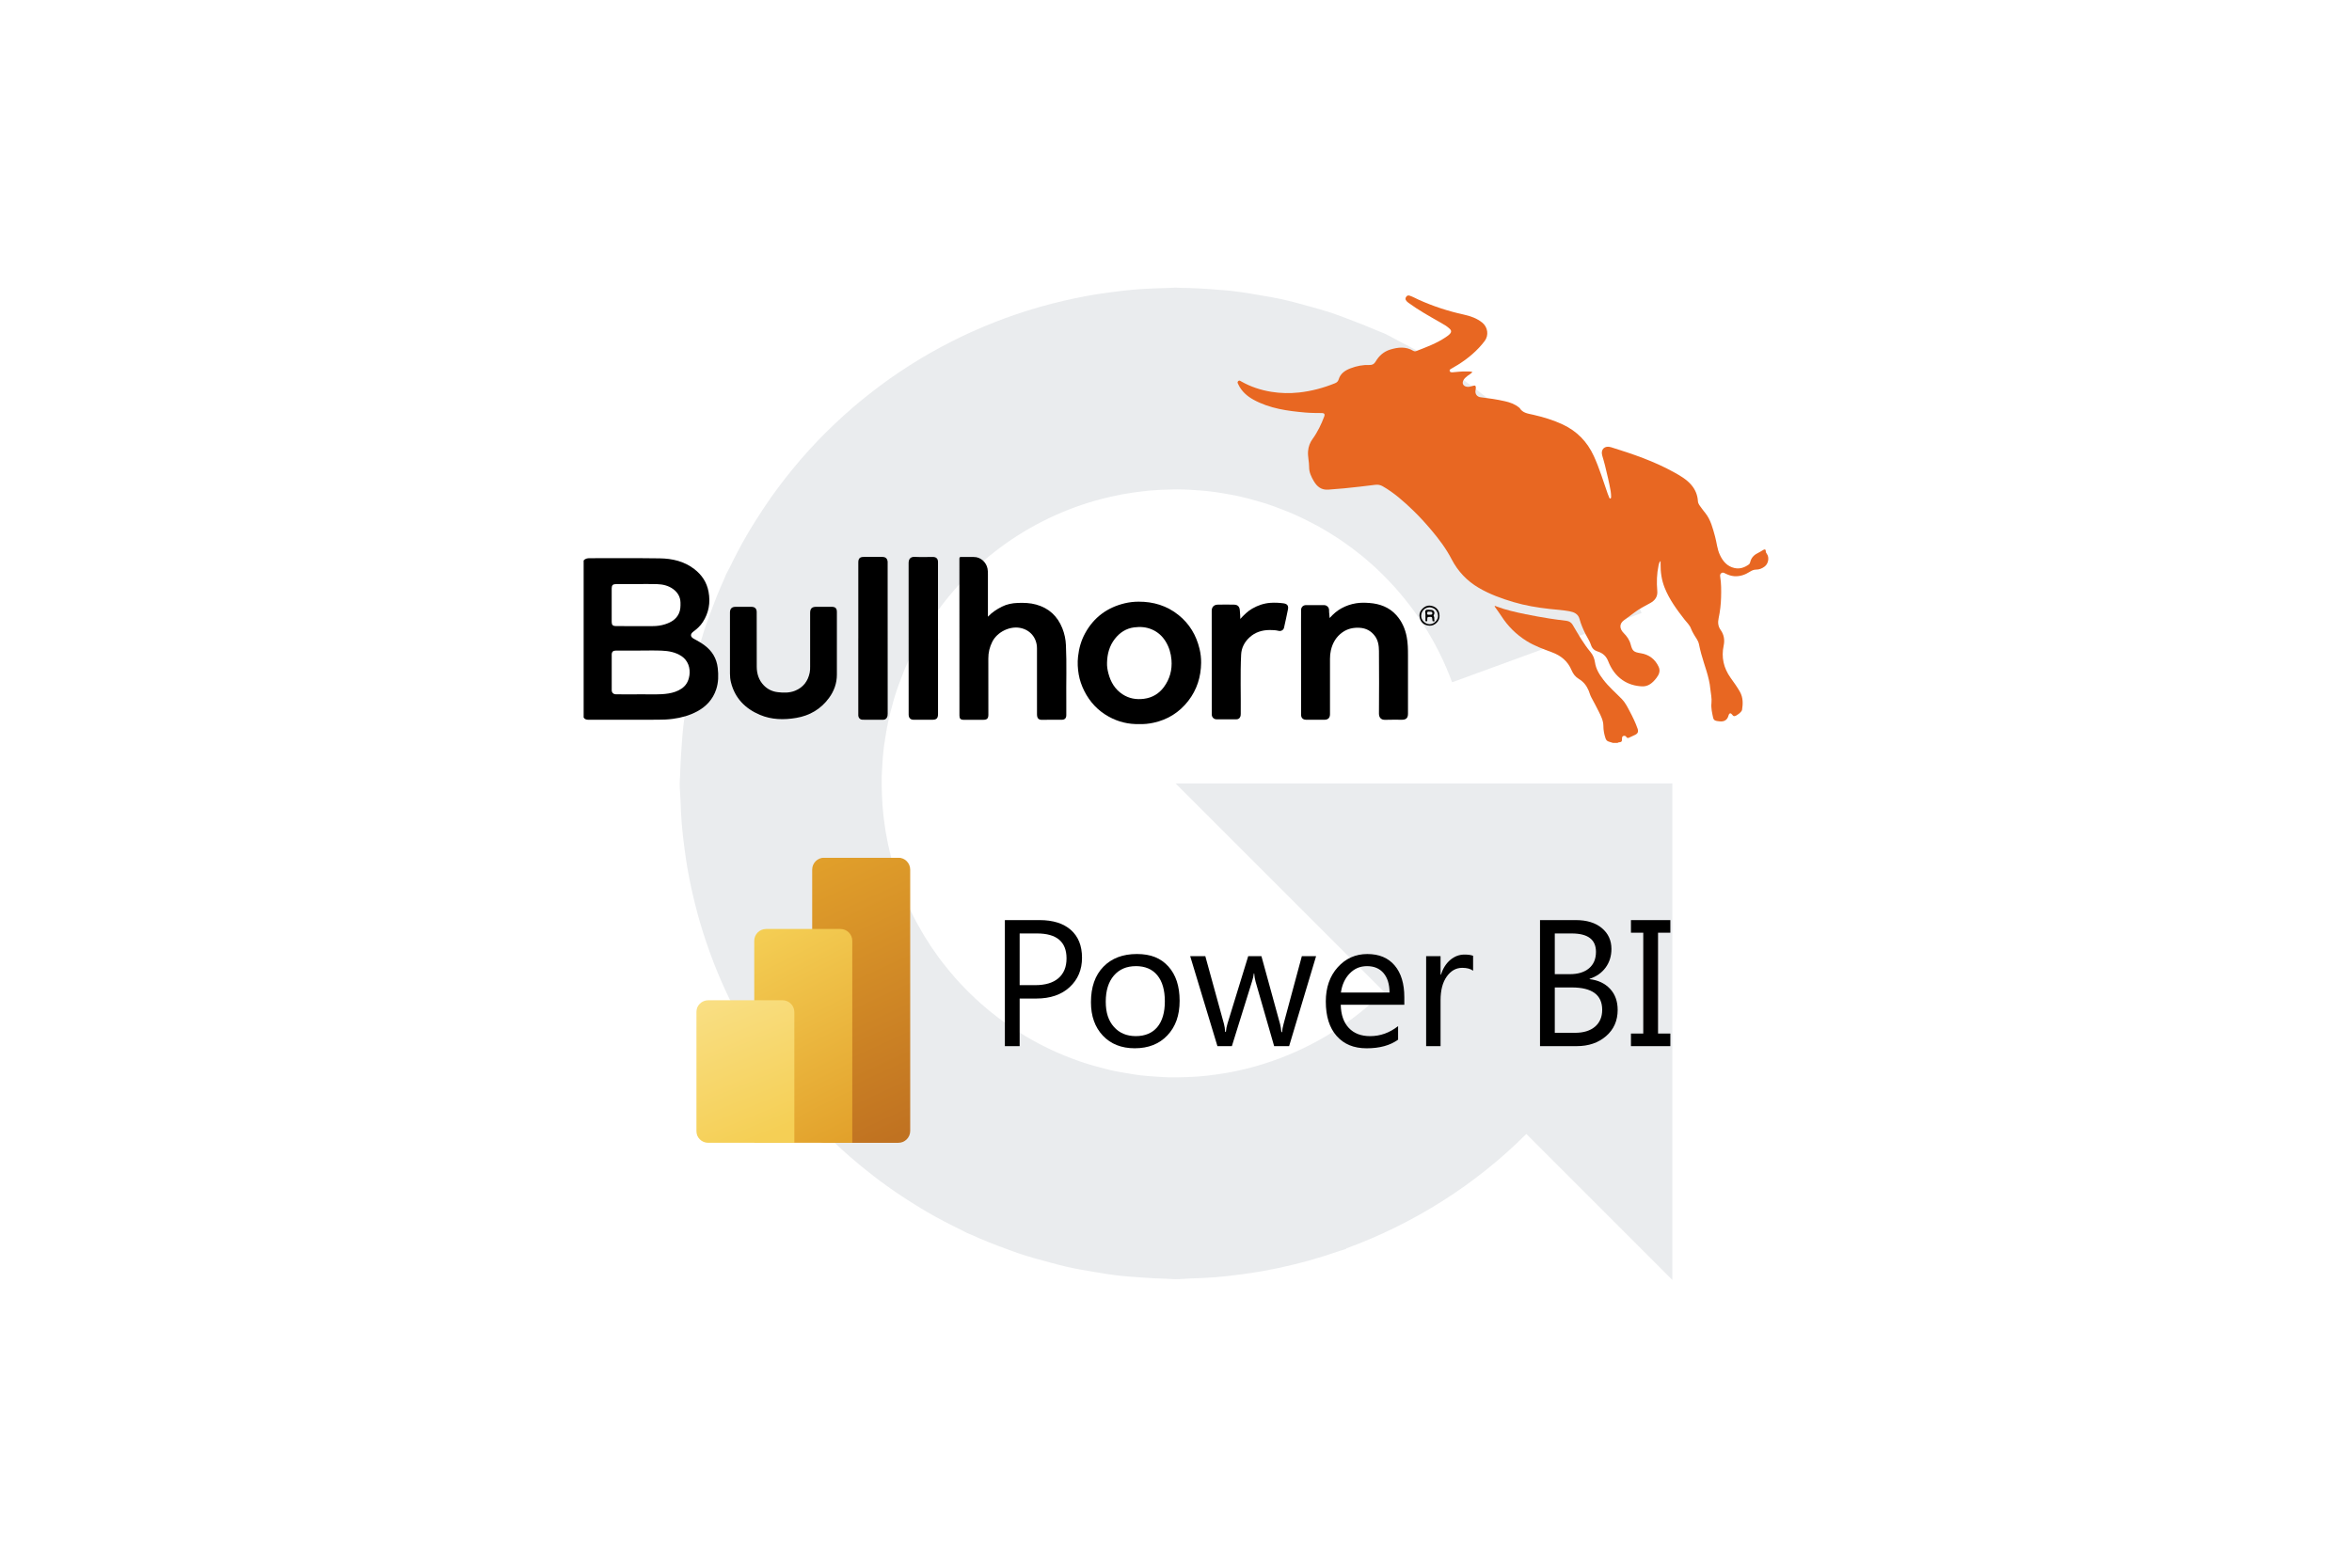 <?xml version="1.0" encoding="UTF-8"?>
<svg xmlns="http://www.w3.org/2000/svg" xmlns:xlink="http://www.w3.org/1999/xlink" viewBox="0 0 1200 800">
  <defs>
    <style>
      .cls-1 {
        fill: none;
      }

      .cls-2 {
        fill: #2c3e50;
        opacity: .1;
      }

      .cls-3 {
        clip-path: url(#clippath);
      }

      .cls-4 {
        mask: url(#mask);
      }

      .cls-5 {
        fill: #e86722;
      }

      .cls-6 {
        fill: #fff;
      }

      .cls-7 {
        clip-path: url(#clippath-1);
      }

      .cls-8 {
        clip-path: url(#clippath-4);
      }

      .cls-9 {
        clip-path: url(#clippath-3);
      }

      .cls-10 {
        clip-path: url(#clippath-2);
      }

      .cls-11 {
        clip-path: url(#clippath-6);
      }

      .cls-12 {
        clip-path: url(#clippath-5);
      }

      .cls-13 {
        isolation: isolate;
      }

      .cls-14 {
        fill: url(#Naamloos_verloop_50);
      }

      .cls-15 {
        fill: url(#Naamloos_verloop_51);
      }

      .cls-16 {
        fill: url(#Naamloos_verloop_49);
      }
    </style>
    <clipPath id="clippath">
      <rect class="cls-1" x="271.22" y="413.08" width="665.05" height="194.72"></rect>
    </clipPath>
    <clipPath id="clippath-1">
      <rect class="cls-1" x="271.22" y="413.08" width="665.05" height="194.72"></rect>
    </clipPath>
    <clipPath id="clippath-2">
      <rect class="cls-1" x="355.27" y="437.69" width="496.95" height="145.5"></rect>
    </clipPath>
    <mask id="mask" x="329.77" y="418.77" width="189.67" height="184.43" maskUnits="userSpaceOnUse">
      <g>
        <rect x="329.77" y="418.77" width="189.67" height="184.43"></rect>
        <g class="cls-13">
          <rect x="355.27" y="437.69" width="109.12" height="145.5"></rect>
          <path class="cls-6" d="m458.32,437.69c3.35,0,6.07,2.72,6.07,6.07v133.36c0,3.35-2.72,6.07-6.07,6.07h-96.99c-3.35,0-6.06-2.71-6.06-6.06v-60.62c0-3.35,2.72-6.06,6.06-6.06h23.49v-30.31c0-3.35,2.71-6.06,6.06-6.06h23.49v-30.3c0-3.35,2.72-6.07,6.07-6.07h37.88Z"></path>
        </g>
      </g>
    </mask>
    <clipPath id="clippath-3">
      <rect class="cls-1" x="329.77" y="418.77" width="189.67" height="184.43"></rect>
    </clipPath>
    <clipPath id="clippath-4">
      <path class="cls-1" d="m420.44,437.69h37.88c3.35,0,6.07,2.72,6.07,6.07v133.36c0,3.35-2.72,6.07-6.07,6.07h-37.87c-3.35,0-6.07-2.72-6.07-6.07v-133.36c0-3.35,2.72-6.07,6.07-6.07Z"></path>
    </clipPath>
    <linearGradient id="Naamloos_verloop_51" data-name="Naamloos verloop 51" x1="-169.01" y1="713.05" x2="-168.01" y2="713.05" gradientTransform="translate(-107030.34 25903.83) rotate(90) scale(150.72 -150.72)" gradientUnits="userSpaceOnUse">
      <stop offset="0" stop-color="#e2a12b"></stop>
      <stop offset="1" stop-color="#c07221"></stop>
    </linearGradient>
    <clipPath id="clippath-5">
      <path class="cls-1" d="m390.88,474.06c-3.35,0-6.06,2.71-6.06,6.06v103.06h0s50.02,0,50.02,0v-103.06c0-3.35-2.71-6.06-6.06-6.06h-37.89Z"></path>
    </clipPath>
    <linearGradient id="Naamloos_verloop_50" data-name="Naamloos verloop 50" x1="-168.72" y1="713.84" x2="-167.72" y2="713.84" gradientTransform="translate(-83900.35 20395.82) rotate(90) scale(118.11 -118.11)" gradientUnits="userSpaceOnUse">
      <stop offset="0" stop-color="#f5cf55"></stop>
      <stop offset="1" stop-color="#e2a12b"></stop>
    </linearGradient>
    <clipPath id="clippath-6">
      <path class="cls-1" d="m361.33,510.44c-3.35,0-6.06,2.72-6.06,6.06v60.62c0,3.35,2.71,6.06,6.06,6.06h43.95v-66.69c0-3.35-2.71-6.06-6.06-6.06h-37.89Z"></path>
    </clipPath>
    <linearGradient id="Naamloos_verloop_49" data-name="Naamloos verloop 49" x1="-168.67" y1="715.93" x2="-167.67" y2="715.93" gradientTransform="translate(-54605.83 13458.44) rotate(90) scale(76.8 -76.8)" gradientUnits="userSpaceOnUse">
      <stop offset="0" stop-color="#f9df84"></stop>
      <stop offset="1" stop-color="#f5cf55"></stop>
    </linearGradient>
  </defs>
  <g id="Laag_1" data-name="Laag 1">
    <path class="cls-2" d="m852.83,399.8h-253.02l106.15,106.15c-15.81,15.81-35.2,27.96-56.76,35.48-3.08,1.07-6.2,2.05-9.34,2.92-1.55.43-3.11.82-4.68,1.2-3.07.74-6.16,1.4-9.27,1.95-1.84.32-3.7.59-5.57.85-2.88.4-5.77.74-8.67.97-2.19.17-4.39.26-6.6.33-2.74.1-5.48.17-8.23.12-2.16-.04-4.29-.19-6.42-.32-2.96-.19-5.92-.38-8.88-.75-1.6-.19-3.16-.48-4.74-.72-3.51-.55-7.02-1.14-10.51-1.95-.92-.21-1.82-.48-2.74-.7-4.08-1.03-8.16-2.17-12.2-3.55-.42-.14-.83-.31-1.25-.46-4.39-1.55-8.75-3.29-13.06-5.28-.33-.15-.66-.32-.99-.47-4.22-1.98-8.3-4.14-12.24-6.46-.6-.35-1.18-.72-1.77-1.08-3.57-2.16-7.01-4.45-10.34-6.87-.86-.63-1.72-1.27-2.57-1.92-3-2.27-5.89-4.64-8.68-7.11-.95-.84-1.89-1.7-2.82-2.56-2.65-2.46-5.2-5.01-7.64-7.64-.84-.9-1.67-1.82-2.49-2.74-2.47-2.8-4.84-5.68-7.09-8.64-.6-.79-1.2-1.59-1.79-2.39-2.37-3.25-4.61-6.58-6.7-10-.34-.55-.68-1.11-1.01-1.67-2.2-3.71-4.26-7.51-6.13-11.39-.17-.34-.33-.68-.49-1.02-1.91-4.04-3.65-8.16-5.2-12.35-.11-.29-.22-.59-.32-.88-1.5-4.13-2.8-8.34-3.93-12.59-.14-.52-.27-1.04-.4-1.56-1.01-3.97-1.85-7.99-2.53-12.04-.17-.99-.31-1.99-.46-2.99-.54-3.62-.94-7.26-1.22-10.91-.11-1.54-.17-3.09-.23-4.64-.14-3.29-.22-6.58-.14-9.89.04-1.73.16-3.44.26-5.16.19-3.29.42-6.58.83-9.87.18-1.43.43-2.83.65-4.25.55-3.59,1.17-7.18,1.99-10.75.23-1.02.52-2.01.78-3.02.99-3.91,2.08-7.81,3.4-11.68.25-.75.55-1.48.81-2.22,1.43-3.98,3.01-7.94,4.79-11.85.38-.84.8-1.66,1.2-2.5,1.72-3.6,3.57-7.1,5.53-10.49.73-1.25,1.49-2.48,2.26-3.71,1.72-2.79,3.53-5.5,5.41-8.14,1.18-1.64,2.39-3.26,3.63-4.86,1.63-2.11,3.32-4.16,5.05-6.16,1.58-1.82,3.2-3.61,4.87-5.35,1.6-1.68,3.25-3.32,4.92-4.92,1.86-1.78,3.76-3.51,5.71-5.19,1.71-1.47,3.45-2.9,5.22-4.28,1.99-1.56,4.01-3.08,6.07-4.54,1.94-1.37,3.91-2.69,5.91-3.96,2-1.28,4.02-2.51,6.08-3.69,2.19-1.25,4.41-2.44,6.66-3.58,2.01-1.02,4.05-2.01,6.11-2.95,2.34-1.06,4.71-2.05,7.09-2.99,2.16-.85,4.34-1.65,6.54-2.39,2.28-.78,4.58-1.49,6.9-2.16,2.55-.73,5.13-1.4,7.74-1.99,1.96-.45,3.92-.87,5.9-1.24,3.2-.6,6.42-1.09,9.69-1.48,1.43-.18,2.87-.35,4.3-.48,3.91-.35,7.87-.55,11.86-.6.92-.01,1.83-.04,2.75-.04,4.31.03,8.58.26,12.8.65.78.07,1.55.11,2.32.2,4.08.44,8.09,1.09,12.06,1.84,1.01.19,2.01.35,3.02.56,3.59.76,7.11,1.71,10.61,2.73,1.38.4,2.76.76,4.13,1.2,3.16,1.01,6.24,2.19,9.3,3.4,1.6.63,3.2,1.24,4.79,1.94,3.03,1.33,5.99,2.78,8.92,4.29,1.38.71,2.76,1.42,4.11,2.16,3.21,1.79,6.34,3.7,9.4,5.71.83.55,1.67,1.09,2.49,1.65,3.39,2.33,6.69,4.79,9.88,7.39.41.33.81.66,1.21.99,3.39,2.82,6.65,5.78,9.78,8.89,15.76,15.66,27.8,34.38,35.28,54.84l96.65-35.34c-12.52-34.23-32.62-65.58-58.9-91.87l.08-.08c-.58-.58-1.23-1.08-1.81-1.65-4.52-4.44-9.22-8.7-14.11-12.82-1.52-1.28-3.05-2.53-4.6-3.77-4.58-3.68-9.29-7.21-14.16-10.59-2.25-1.56-4.54-3.05-6.84-4.55-4.33-2.8-8.73-5.51-13.28-8.07-3.17-1.79-6.42-3.44-9.67-5.1-2.61-1.32-5.07-2.84-7.75-4.09-1.51-.7-3.06-1.18-4.57-1.85-3.58-1.58-7.24-2.99-10.91-4.41-4.3-1.66-8.59-3.32-12.93-4.73-3.19-1.04-6.45-1.91-9.7-2.82-5.06-1.43-10.11-2.81-15.2-3.91-2.53-.55-5.11-.95-7.67-1.42-5.93-1.09-11.86-2.06-17.8-2.72-2.05-.23-4.13-.35-6.19-.52-6.47-.55-12.91-.92-19.36-.98-.79,0-1.56-.12-2.36-.12-1.41,0-2.78.19-4.19.21-6.08.11-12.13.37-18.15.92-2.95.26-5.85.62-8.77.98-5,.63-9.97,1.35-14.91,2.28-3.73.69-7.42,1.48-11.09,2.33-4.03.94-8.03,1.95-12.01,3.09-4.2,1.19-8.34,2.49-12.45,3.89-3.47,1.18-6.9,2.44-10.31,3.77-4.24,1.65-8.41,3.4-12.53,5.27-3.33,1.51-6.6,3.1-9.87,4.75-3.89,1.97-7.72,4.02-11.49,6.18-3.45,1.97-6.82,4.05-10.18,6.18-3.35,2.14-6.65,4.33-9.88,6.62-3.55,2.51-7.02,5.12-10.45,7.82-2.87,2.26-5.7,4.57-8.47,6.95-3.43,2.95-6.77,6-10.06,9.14-2.65,2.54-5.23,5.12-7.77,7.76-3.01,3.14-5.93,6.36-8.79,9.67-2.69,3.12-5.29,6.31-7.83,9.56-2.33,2.99-4.61,6.01-6.82,9.12-2.91,4.08-5.65,8.27-8.32,12.53-1.56,2.5-3.12,4.99-4.6,7.56-3.03,5.24-5.82,10.61-8.48,16.08-.61,1.27-1.36,2.42-1.95,3.71-.34.72-.56,1.47-.89,2.19-2.67,5.86-5.04,11.86-7.26,17.96-.71,1.96-1.48,3.9-2.15,5.86-1.9,5.66-3.52,11.43-5.02,17.25-.66,2.53-1.38,5.05-1.95,7.59-1.14,5.07-2.02,10.23-2.85,15.41-.54,3.33-1.12,6.66-1.53,9.99-.55,4.54-.86,9.13-1.16,13.74-.26,3.91-.52,7.82-.59,11.72-.03,1.66-.25,3.27-.25,4.94,0,2.95.34,5.82.44,8.75.13,3.65.26,7.3.55,10.93.4,5.19,1.01,10.3,1.72,15.4.39,2.73.77,5.46,1.25,8.17,1.01,5.83,2.23,11.57,3.63,17.26.48,1.94.97,3.87,1.49,5.8,1.67,6.16,3.56,12.2,5.68,18.16.55,1.56,1.12,3.11,1.7,4.65,2.28,6.04,4.76,11.96,7.48,17.77.75,1.61,1.53,3.21,2.32,4.81,2.72,5.52,5.62,10.92,8.72,16.2,1.14,1.94,2.31,3.85,3.5,5.75,2.98,4.78,6.09,9.45,9.38,14.01,1.63,2.28,3.32,4.51,5.03,6.73,3.15,4.07,6.39,8.04,9.77,11.91,2.09,2.4,4.24,4.75,6.43,7.07,3.4,3.6,6.89,7.1,10.49,10.49,2.33,2.2,4.7,4.36,7.13,6.48,3.92,3.43,7.95,6.72,12.09,9.9,2.25,1.73,4.5,3.44,6.82,5.1,4.78,3.44,9.7,6.68,14.73,9.78,1.87,1.15,3.71,2.31,5.62,3.41,5.8,3.38,11.76,6.49,17.85,9.41.94.45,1.79,1,2.74,1.44.53.25,1.08.41,1.62.65,6.25,2.86,12.66,5.4,19.17,7.75,1.63.59,3.25,1.23,4.89,1.79,5.83,1.96,11.77,3.63,17.78,5.18,2.44.63,4.87,1.33,7.31,1.88,4.98,1.12,10.05,1.98,15.14,2.81,3.51.57,7.01,1.18,10.52,1.6,4.2.5,8.45.78,12.71,1.07,4.35.3,8.69.58,13.03.66,1.45.02,2.86.22,4.32.22,2.59,0,5.1-.31,7.68-.39,4.32-.13,8.62-.3,12.9-.65,4.43-.36,8.8-.89,13.16-1.47,3.6-.49,7.18-1,10.75-1.64,4.89-.87,9.71-1.9,14.5-3.05,2.99-.72,5.96-1.47,8.92-2.29,5.04-1.4,10-2.96,14.9-4.66,1.38-.48,2.81-.8,4.18-1.31l-.07-.2c34.85-12.77,66.25-32.72,91.99-58.46l74.5,74.5v-253.42h-.4Z"></path>
    <g>
      <path class="cls-5" d="m822.94,379.11c-.71-.22-1.43-.45-2.14-.66-.89-.26-1.38-.85-1.67-1.72-.67-2.04-1.08-4.1-1.08-6.27,0-2.7-1.24-5.09-2.41-7.45-1.2-2.41-2.46-4.78-3.75-7.15-.6-1.1-.88-2.31-1.35-3.45-1.04-2.49-2.64-4.53-4.97-5.92-1.79-1.06-2.97-2.62-3.75-4.47-1.92-4.62-5.39-7.45-10-9.16-4.47-1.66-8.99-3.26-13.06-5.83-5.17-3.26-9.42-7.44-12.72-12.59-1.11-1.72-2.36-3.36-3.53-5.02.42-.43.71-.06.96.04,4.84,1.83,9.88,2.94,14.92,3.98,4.03.83,8.09,1.53,12.15,2.19,2.88.47,5.78.81,8.67,1.17,1.43.18,2.47.88,3.19,2.09,2.82,4.78,5.54,9.61,9.12,13.89,1.24,1.48,1.97,3.28,2.24,5.19.49,3.43,2.23,6.22,4.28,8.9,2.78,3.65,6.28,6.61,9.45,9.88,1.71,1.77,2.8,3.96,3.93,6.1,1.54,2.92,3.01,5.88,4.09,9.01.53,1.53.12,2.48-1.31,3.15-.96.45-1.95.86-2.89,1.35-.66.34-1.15.38-1.58-.33-.34-.55-.94-.63-1.48-.47-.56.17-.68.71-.68,1.27-.02,1.69-.14,1.82-1.85,2.04-.16.02-.29.04-.32.22h-2.46Z"></path>
      <path class="cls-5" d="m847.27,286.19c-.81.85-.92,1.64-1.08,2.4-.9,4.27-1.02,8.6-.64,12.92.27,3-1.17,4.88-3.54,6.21-2.78,1.56-5.66,2.94-8.2,4.9-1.77,1.37-3.62,2.66-5.4,4.01-2.21,1.68-2.23,4.18-.02,6.39,1.67,1.67,2.98,3.52,3.59,5.84.9,3.43,1.58,3.91,5.16,4.49,4.2.68,7.28,3.01,9.09,6.87,1.01,2.16.23,4.02-1.15,5.8-1.9,2.44-4.1,4.41-7.37,4.23-3.52-.18-6.88-1.12-9.85-3.16-3.52-2.42-5.84-5.79-7.36-9.69-1-2.55-2.78-4.15-5.29-4.92-1.82-.56-2.93-1.61-3.51-3.41-.63-1.96-1.84-3.66-2.75-5.5-1.24-2.48-2.34-5.02-3.07-7.71-.72-2.63-2.84-3.51-5.21-3.95-3.31-.61-6.68-.79-10.02-1.16-6.25-.7-12.44-1.72-18.5-3.52-6.13-1.82-12.1-3.99-17.64-7.23-6.05-3.54-10.67-8.42-13.9-14.64-2.76-5.33-6.34-10.1-10.19-14.68-2.99-3.55-6.1-6.99-9.44-10.21-4.79-4.62-9.75-9.04-15.58-12.36-1.2-.68-2.42-.87-3.73-.71-5.26.62-10.5,1.3-15.77,1.79-2.69.25-5.39.43-8.09.66-3.6.32-5.83-1.49-7.52-4.36-1.3-2.2-2.4-4.58-2.37-7.1.03-2.76-.77-5.43-.54-8.18.19-2.28.95-4.35,2.29-6.19,2.58-3.56,4.45-7.48,5.99-11.57.39-1.03-.02-1.67-1.12-1.67-2.86-.02-5.72-.02-8.58-.27-9.11-.79-18.13-2.03-26.32-6.49-3.4-1.85-6.23-4.34-7.89-7.95-.23-.5-.62-1.06,0-1.61.58-.52,1.04-.09,1.5.17,4.79,2.72,9.95,4.43,15.35,5.31,4.69.76,9.42.87,14.18.35,6.35-.69,12.43-2.33,18.33-4.72.97-.39,1.57-.95,1.88-1.97.89-2.99,3.24-4.56,5.94-5.61,3.17-1.24,6.5-1.88,9.93-1.74,1.39.05,2.31-.6,2.98-1.74,1.74-2.98,4.18-5.13,7.5-6.14,3.93-1.19,7.87-1.63,11.64.61.51.31,1.02.38,1.57.17,5.18-2,10.38-3.93,15.03-7.05.82-.55,1.64-1.1,2.29-1.87.71-.84.65-1.6-.11-2.34-1.43-1.41-3.19-2.37-4.91-3.35-5.54-3.17-11.13-6.25-16.28-10.05-1.32-.97-1.79-1.84-1.26-2.8.4-.73.97-1.13,1.89-.82,1.6.53,3.06,1.37,4.58,2.06,7.4,3.35,15.08,5.85,23.01,7.59,3.41.75,6.67,1.86,9.47,4.12,2.83,2.28,3.43,6.48,1.23,9.37-3.76,4.95-8.43,8.88-13.68,12.16-1.15.72-2.33,1.4-3.51,2.07-.45.26-.86.58-.67,1.13.17.48.6.69,1.16.64,2.51-.21,5.02-.53,7.55-.46.95.02,1.91-.04,2.9.3-.69.86-1.66,1.28-2.45,1.91-.81.65-1.62,1.3-2.13,2.22-.9,1.62-.12,3.1,1.73,3.39,1.19.18,2.28-.24,3.35-.54,1.04-.3,1.21.24,1.24.96.02.58-.16,1.16-.21,1.75-.15,1.69.96,2.98,2.63,3.18,4.18.49,8.34,1.1,12.44,2.03,2.59.59,5.09,1.46,7.17,3.21.08.07.22.1.27.18,1.58,2.69,4.37,2.91,7.02,3.52,5.17,1.19,10.23,2.71,15.05,4.97,7.24,3.41,12.44,8.76,15.8,16.05,2.88,6.26,4.82,12.84,7.11,19.3.22.62.46,1.23.73,1.83.11.25.24.66.56.59.35-.07.45-.51.44-.82-.03-.96-.06-1.93-.22-2.88-.76-4.44-1.84-8.8-2.9-13.18-.42-1.73-.96-3.44-1.44-5.16-.85-3.05,1.3-5.15,4.51-4.15,11,3.42,21.9,7.12,32.02,12.72,3.22,1.78,6.45,3.62,8.91,6.47,2.07,2.4,3.21,5.17,3.41,8.33.1,1.56,1.17,2.58,1.98,3.74.57.82,1.21,1.58,1.83,2.37,2.75,3.49,3.75,7.7,4.91,11.85.87,3.13,1.08,6.44,2.47,9.43,1.53,3.3,3.73,5.91,7.46,6.74,2.72.61,5.13-.25,7.33-1.82.36-.26.56-.63.67-1.1.48-2.09,1.73-3.59,3.64-4.56,1.08-.55,2.11-1.19,3.16-1.8.74-.43,1.15-.17,1.17.62,0,.6.22,1.01.57,1.48,1.32,1.77.76,4.94-1.09,6.37-1.31,1.02-2.78,1.63-4.47,1.62-1.19,0-2.2.5-3.18,1.12-2.41,1.53-5,2.44-7.91,2.24-1.69-.12-3.21-.7-4.69-1.44-.61-.31-1.2-.59-1.86-.16-.69.45-.74,1.14-.62,1.87.56,3.46.54,6.95.45,10.44-.09,3.62-.51,7.22-1.26,10.76-.45,2.14-.3,4.09,1.03,5.96,1.71,2.39,2.16,5.13,1.55,7.98-1.28,6.01-.01,11.44,3.51,16.41,1.66,2.34,3.36,4.64,4.77,7.15,1.67,2.96,1.6,6.07,1.1,9.25-.17,1.05-2.79,3.13-3.91,3.2-.53.04-.84-.38-1.14-.77-.27-.35-.66-.75-1.06-.65-.44.11-.67.58-.81,1.1-.57,2.28-2.21,3.29-4.69,2.96-.4-.05-.81-.09-1.21-.16-.94-.17-1.69-.49-1.93-1.62-.53-2.51-1.15-4.98-.86-7.6.26-2.4-.35-4.79-.58-7.18-.57-6.22-3.04-11.94-4.64-17.89-.44-1.62-.83-3.26-1.16-4.91-.42-2.04-1.83-3.55-2.76-5.3-.44-.83-.94-1.65-1.25-2.53-.67-1.92-2.17-3.23-3.36-4.76-3.94-5.06-7.74-10.22-10.13-16.22-1.55-3.9-2.15-8.01-2.08-12.21,0-.4,0-.8,0-1.53Z"></path>
      <path d="m504.05,314.69c2.15-2.26,4.55-3.81,7.12-5.1,2.54-1.28,5.29-1.82,8.1-1.91,3.16-.11,6.3-.03,9.4.84,6.51,1.81,10.88,5.91,13.34,12.1,1.1,2.75,1.7,5.63,1.83,8.61.45,9.58.08,19.17.19,28.76.03,2.31.01,4.61,0,6.92,0,1.6-.77,2.39-2.34,2.39-3.35.01-6.7-.04-10.05.03-1.52.03-2.55-.57-2.56-2.76-.03-6.59-.01-13.17-.01-19.76,0-4.65,0-9.3,0-13.95,0-5.3-3.43-9.46-8.6-10.44-5.37-1.02-11.66,2.11-14.17,7.02-1.38,2.7-2.07,5.54-2.05,8.6.04,9.56.02,19.13.02,28.69,0,1.9-.68,2.59-2.59,2.59-3.35,0-6.7,0-10.05,0-1.53,0-2.12-.62-2.12-2.14,0-26.68,0-53.36-.02-80.04,0-.72.18-.93.91-.92,2.2.05,4.39,0,6.59.02,3.37.02,6.22,2.7,6.85,5.93.2.99.2,1.97.2,2.96,0,7,0,13.99,0,20.99v.6Z"></path>
      <path d="m678.4,315.36c1.87-2.04,3.75-3.71,6.01-4.94,2.35-1.29,4.82-2.13,7.47-2.56,2.26-.37,4.52-.32,6.76-.16,5.33.39,10.14,2.16,13.79,6.23,2.82,3.14,4.47,6.89,5.28,11.05.61,3.14.65,6.3.65,9.47-.01,9.93,0,19.87,0,29.8,0,2.08-.92,3.03-3.01,3.04-2.87.02-5.74-.09-8.6.04-2.14.1-3.22-1.23-3.2-3.19.08-10.64.08-21.28,0-31.92-.02-2.74-.4-5.47-2.15-7.77-1.93-2.53-4.45-3.88-7.64-4.08-3.25-.21-6.25.45-8.9,2.35-3.15,2.25-4.97,5.39-5.83,9.11-.33,1.43-.46,2.89-.46,4.37.02,9.41.01,18.83,0,28.24,0,1.85-.96,2.85-2.83,2.86-3.13.02-6.25,0-9.38-.01-1.58-.01-2.54-.96-2.54-2.55-.01-15.77-.02-31.55-.02-47.32,0-2.05,0-4.09.02-6.14.02-1.46,1.02-2.47,2.51-2.49,3.05-.03,6.11-.03,9.16,0,1.5.01,2.66,1.17,2.61,2.64-.04,1.26.24,2.48.28,3.93Z"></path>
      <path d="m426.98,328.94c0,5.1-.01,10.2,0,15.3.01,4.44-1.43,8.4-4.02,11.93-4.16,5.69-9.85,9.02-16.72,10.18-6.27,1.06-12.55.97-18.52-1.56-7.51-3.18-12.76-8.49-14.78-16.59-.36-1.45-.52-2.96-.51-4.48.01-10.38,0-20.77,0-31.15,0-1.95.94-2.91,2.87-2.91,2.68,0,5.36,0,8.04,0,1.78,0,2.73.92,2.73,2.67,0,9.3-.02,18.61.02,27.91.02,3.57,1.05,6.86,3.57,9.47,1.9,1.97,4.29,3.17,7.08,3.5,3.02.36,6.03.43,8.89-.72,4.18-1.69,6.59-4.88,7.49-9.28.21-1.03.21-2.05.21-3.08,0-9.12,0-18.24,0-27.35,0-2.23.9-3.13,3.13-3.13,2.61,0,5.21,0,7.82,0,1.93,0,2.7.76,2.7,2.64,0,5.55,0,11.09,0,16.64Z"></path>
      <path d="m437.91,325.73c0-12.91,0-25.82,0-38.73,0-2,.79-2.8,2.78-2.8,3.16,0,6.33,0,9.49,0,1.66,0,2.55.82,2.7,2.47.02.22,0,.45,0,.67,0,25.59,0,51.19.02,76.78,0,.68-.06,1.37-.33,1.92-.36.74-1,1.27-2,1.26-3.46-.05-6.92,0-10.39-.02-1.31,0-2.18-.86-2.28-2.16-.02-.26,0-.52,0-.78,0-12.87,0-25.74,0-38.61Z"></path>
      <path d="m478.58,325.86c0,12.84,0,25.68,0,38.52,0,2.14-.76,2.92-2.9,2.92-3.17,0-6.33,0-9.5,0-1.65,0-2.53-.91-2.58-2.58,0-.19,0-.37,0-.56,0-25.6,0-51.21-.02-76.81,0-1.83.73-3.29,3.15-3.17,3.08.15,6.18.04,9.27.04,1.65,0,2.57.9,2.57,2.57,0,4.73,0,9.45,0,14.18v24.9Z"></path>
      <path d="m632.77,315.85c1.98-2.09,3.83-3.97,6.15-5.29,2.89-1.65,5.95-2.71,9.32-2.93,2.21-.14,4.4-.05,6.58.25,1.92.26,2.68,1.2,2.3,3.1-.62,3.13-1.31,6.25-2.01,9.36-.26,1.17-1.5,1.89-2.74,1.59-1.48-.37-2.98-.43-4.5-.43-3.95,0-7.53,1.12-10.42,3.82-2.49,2.32-4.05,5.25-4.22,8.73-.49,10.07-.09,20.14-.2,30.21-.01,1.05-.15,1.96-1.17,2.56-.39.23-.76.25-1.15.25-3.35,0-6.7.01-10.05,0-1.32,0-2.34-1.02-2.41-2.35,0-.19,0-.37,0-.56,0-17.49.02-34.98-.03-52.47,0-1.91,1.14-3.08,3.03-3.13,2.79-.08,5.59-.05,8.38,0,1.93.03,2.84,1.08,2.94,3.03.07,1.34.27,2.68.2,4.26Z"></path>
      <path d="m366.19,340.84c-.56-4.85-2.84-8.63-6.73-11.53-1.73-1.29-3.58-2.34-5.47-3.35-1.85-.98-1.91-2.41-.24-3.64,1.85-1.36,3.56-2.92,4.81-4.85,3.08-4.74,3.97-9.9,2.95-15.46-.89-4.87-3.43-8.65-7.28-11.62-5.17-3.99-11.26-5.36-17.58-5.46-11.91-.18-23.82-.04-35.74-.08-1.25,0-2.29.19-3.13,1.14v80.16c.59,1,1.52,1.15,2.6,1.15,11.73-.02,23.45-.01,35.18-.02,2.55,0,5.09-.1,7.63-.43,4.41-.56,8.6-1.73,12.52-3.83,4.64-2.5,8-6.16,9.68-11.19,1.2-3.58,1.22-7.27.8-11Zm-51.98-42.79c3.54,0,7.07,0,10.61,0,3.46,0,6.93-.08,10.38.03,2.94.09,5.8.74,8.22,2.51,2.32,1.69,3.7,3.95,3.77,6.94.04,1.9,0,3.75-.81,5.51-1.41,3.07-4.07,4.57-7.1,5.54-2.06.66-4.2.94-6.38.93-6.22-.04-12.43-.01-18.65-.01-1.54,0-2.16-.59-2.16-2.1,0-5.73,0-11.46,0-17.18,0-1.54.61-2.15,2.11-2.15Zm37.49,46.84c-.45,2.79-1.67,4.95-3.96,6.51-2.01,1.37-4.28,2.09-6.67,2.48-4.5.73-9.03.38-13.54.43-4.39.05-8.79.02-13.18,0-1.39,0-2.25-.82-2.25-2.13,0-6.03,0-12.05,0-18.08,0-1.47.68-2.11,2.17-2.11,3.91,0,7.82,0,11.73,0,3.87,0,7.75-.12,11.62.04,3.54.15,7.01.77,10.08,2.79,3.28,2.16,4.66,6.05,4.02,10.07Z"></path>
      <path d="m612,331.08c-1.67-6.92-5.11-12.73-10.68-17.21-5.94-4.78-12.85-6.86-20.39-6.83-2.35.01-4.73.26-7.06.82-8.97,2.15-15.76,7.15-20.21,15.25-2.05,3.73-3.17,7.72-3.64,11.96-.34,3.09-.17,6.13.35,9.14.5,2.91,1.49,5.7,2.82,8.37,2.83,5.63,6.93,10.04,12.43,13.09,4.86,2.7,10.11,4.02,15.87,3.83,2.23.09,4.59-.16,6.94-.66,7.3-1.55,13.24-5.28,17.81-11.14,4.45-5.71,6.49-12.32,6.58-19.47.03-2.37-.25-4.8-.82-7.16Zm-18.19,19.55c-2.5,3.37-5.89,5.41-10.18,5.97-3.93.51-7.56-.13-10.88-2.29-3.9-2.54-6.09-6.28-7.24-10.68-.46-1.77-.78-3.57-.7-5.42.09-4.48,1.23-8.67,4.01-12.22,2.48-3.16,5.67-5.3,9.81-5.84,3.16-.41,6.17-.19,9.11,1.08,3.03,1.31,5.33,3.41,7.03,6.21,1.73,2.85,2.64,5.93,2.92,9.27.43,5.15-.86,9.83-3.9,13.93Z"></path>
      <g>
        <path d="m734.45,314.14c-.04-3.3-2.41-4.91-5.01-5.11-2.61-.21-5.47,2.64-5.23,5.22.27,2.86,1.86,4.83,5.1,5.04,2.67.17,5.39-2.41,5.13-5.14Zm-5.04,4.41c-2.24-.01-4.41-2.1-4.33-4.32.09-2.58,1.92-4.23,4.34-4.34,2.48.19,4.07,1.73,4.28,4.25.18,2.19-2.09,4.43-4.29,4.41Z"></path>
        <path d="m731.59,314.55c-.22-.33-.23-.47-.02-.82.7-1.22-.04-2.48-1.43-2.49-.92,0-2.12-.3-2.68.17-.58.49-.1,1.74-.18,2.48,0,.91-.02,1.65,0,2.39.01.31-.22.78.44.79.66.01.45-.45.46-.77.06-1.51.05-1.49,1.51-1.51.6,0,1.03,0,1.04.82,0,.33.12.71.13,1.08,0,.4.27.38.53.37.2,0,.63,0,.54-.17-.39-.76.11-1.64-.36-2.33Zm-2.27-.87c-.46-.07-1.18.35-1.17-.79,0-.93.5-.78,1.03-.77.69,0,1.59-.11,1.62.83.03.85-.8.75-1.48.73Z"></path>
      </g>
    </g>
  </g>
  <g id="Laag_5" data-name="Laag 5">
    <g class="cls-3">
      <g class="cls-7">
        <g class="cls-10">
          <g class="cls-4">
            <g class="cls-9">
              <g class="cls-8">
                <rect class="cls-15" x="386.38" y="433.88" width="106.01" height="153.12" transform="translate(-172.52 229.06) rotate(-24.58)"></rect>
              </g>
              <g class="cls-12">
                <rect class="cls-14" x="363.06" y="468.64" width="93.54" height="119.97" transform="translate(-193.14 239.09) rotate(-26.57)"></rect>
              </g>
              <g class="cls-11">
                <rect class="cls-16" x="343.35" y="503.68" width="73.84" height="86.27" transform="translate(-178.75 184.73) rotate(-22.25)"></rect>
              </g>
            </g>
          </g>
          <path d="m520.23,509.55v24.32h-7.54v-64.34h17.68c6.88,0,12.21,1.68,16,5.03,3.78,3.35,5.68,8.08,5.68,14.18s-2.1,11.1-6.3,14.99c-4.2,3.89-9.88,5.83-17.03,5.83h-8.48Zm0-33.2v26.38h7.9c5.2,0,9.18-1.19,11.91-3.57,2.74-2.38,4.11-5.74,4.11-10.07,0-8.49-5.02-12.74-15.08-12.74h-8.84Z"></path>
          <path d="m578.96,534.94c-6.79,0-12.21-2.15-16.27-6.44-4.05-4.29-6.08-9.98-6.08-17.07,0-7.72,2.11-13.74,6.33-18.08,4.22-4.34,9.92-6.51,17.1-6.51s12.2,2.11,16.04,6.33c3.84,4.22,5.77,10.07,5.77,17.54s-2.07,13.2-6.21,17.61c-4.14,4.41-9.7,6.62-16.67,6.62m.54-41.91c-4.73,0-8.46,1.61-11.22,4.82-2.75,3.22-4.13,7.65-4.13,13.3s1.39,9.74,4.17,12.88c2.78,3.14,6.51,4.71,11.17,4.71s8.41-1.54,10.97-4.62c2.56-3.08,3.84-7.46,3.84-13.15s-1.28-10.17-3.84-13.28c-2.56-3.11-6.21-4.67-10.97-4.67"></path>
          <path d="m671.48,487.92l-13.77,45.95h-7.63l-9.47-32.89c-.36-1.26-.6-2.68-.72-4.26h-.18c-.09,1.08-.4,2.47-.94,4.17l-10.27,32.98h-7.36l-13.91-45.95h7.72l9.51,34.55c.3,1.05.51,2.42.63,4.13h.36c.09-1.31.36-2.72.81-4.22l10.59-34.46h6.73l9.51,34.64c.3,1.11.52,2.48.67,4.13h.36c.06-1.17.31-2.54.76-4.13l9.33-34.64h7.27Z"></path>
          <path d="m716.49,512.73h-32.44c.12,5.11,1.49,9.06,4.13,11.85,2.63,2.78,6.25,4.17,10.86,4.17,5.17,0,9.93-1.7,14.27-5.11v6.91c-4.04,2.93-9.38,4.4-16.02,4.4s-11.59-2.09-15.3-6.26c-3.71-4.17-5.56-10.04-5.56-17.61,0-7.15,2.03-12.97,6.08-17.48,4.05-4.5,9.09-6.75,15.1-6.75s10.66,1.94,13.95,5.83c3.29,3.89,4.93,9.29,4.93,16.2v3.86Zm-7.54-6.24c-.03-4.25-1.05-7.55-3.07-9.92-2.02-2.36-4.82-3.54-8.41-3.54s-6.42,1.24-8.84,3.72c-2.42,2.48-3.92,5.73-4.49,9.74h24.81Z"></path>
          <path d="m751.58,495.37c-1.29-.99-3.14-1.48-5.56-1.48-3.14,0-5.77,1.48-7.88,4.44-2.11,2.96-3.16,7-3.16,12.12v23.42h-7.36v-45.95h7.36v9.47h.18c1.05-3.23,2.65-5.75,4.8-7.56,2.15-1.81,4.56-2.71,7.22-2.71,1.91,0,3.38.21,4.4.63v7.63Z"></path>
          <path d="m785.72,533.87v-64.34h18.31c5.56,0,9.98,1.36,13.24,4.08,3.26,2.72,4.89,6.27,4.89,10.63,0,3.65-.99,6.82-2.96,9.51-1.97,2.69-4.7,4.61-8.17,5.74v.18c4.34.51,7.81,2.15,10.41,4.91,2.6,2.77,3.9,6.36,3.9,10.79,0,5.5-1.97,9.96-5.92,13.37-3.95,3.41-8.93,5.11-14.94,5.11h-18.76Zm7.54-57.52v20.77h7.72c4.13,0,7.37-.99,9.74-2.98,2.36-1.99,3.55-4.79,3.55-8.41,0-6.25-4.11-9.38-12.34-9.38h-8.66Zm0,27.55v23.15h10.23c4.43,0,7.86-1.05,10.3-3.14,2.44-2.09,3.66-4.97,3.66-8.61,0-7.6-5.18-11.4-15.52-11.4h-8.66Z"></path>
          <polygon points="852.22 469.52 852.22 475.98 845.94 475.98 845.94 527.41 852.22 527.41 852.22 533.87 832.12 533.87 832.12 527.41 838.4 527.41 838.4 475.98 832.12 475.98 832.12 469.52 852.22 469.52"></polygon>
        </g>
      </g>
    </g>
  </g>
</svg>
